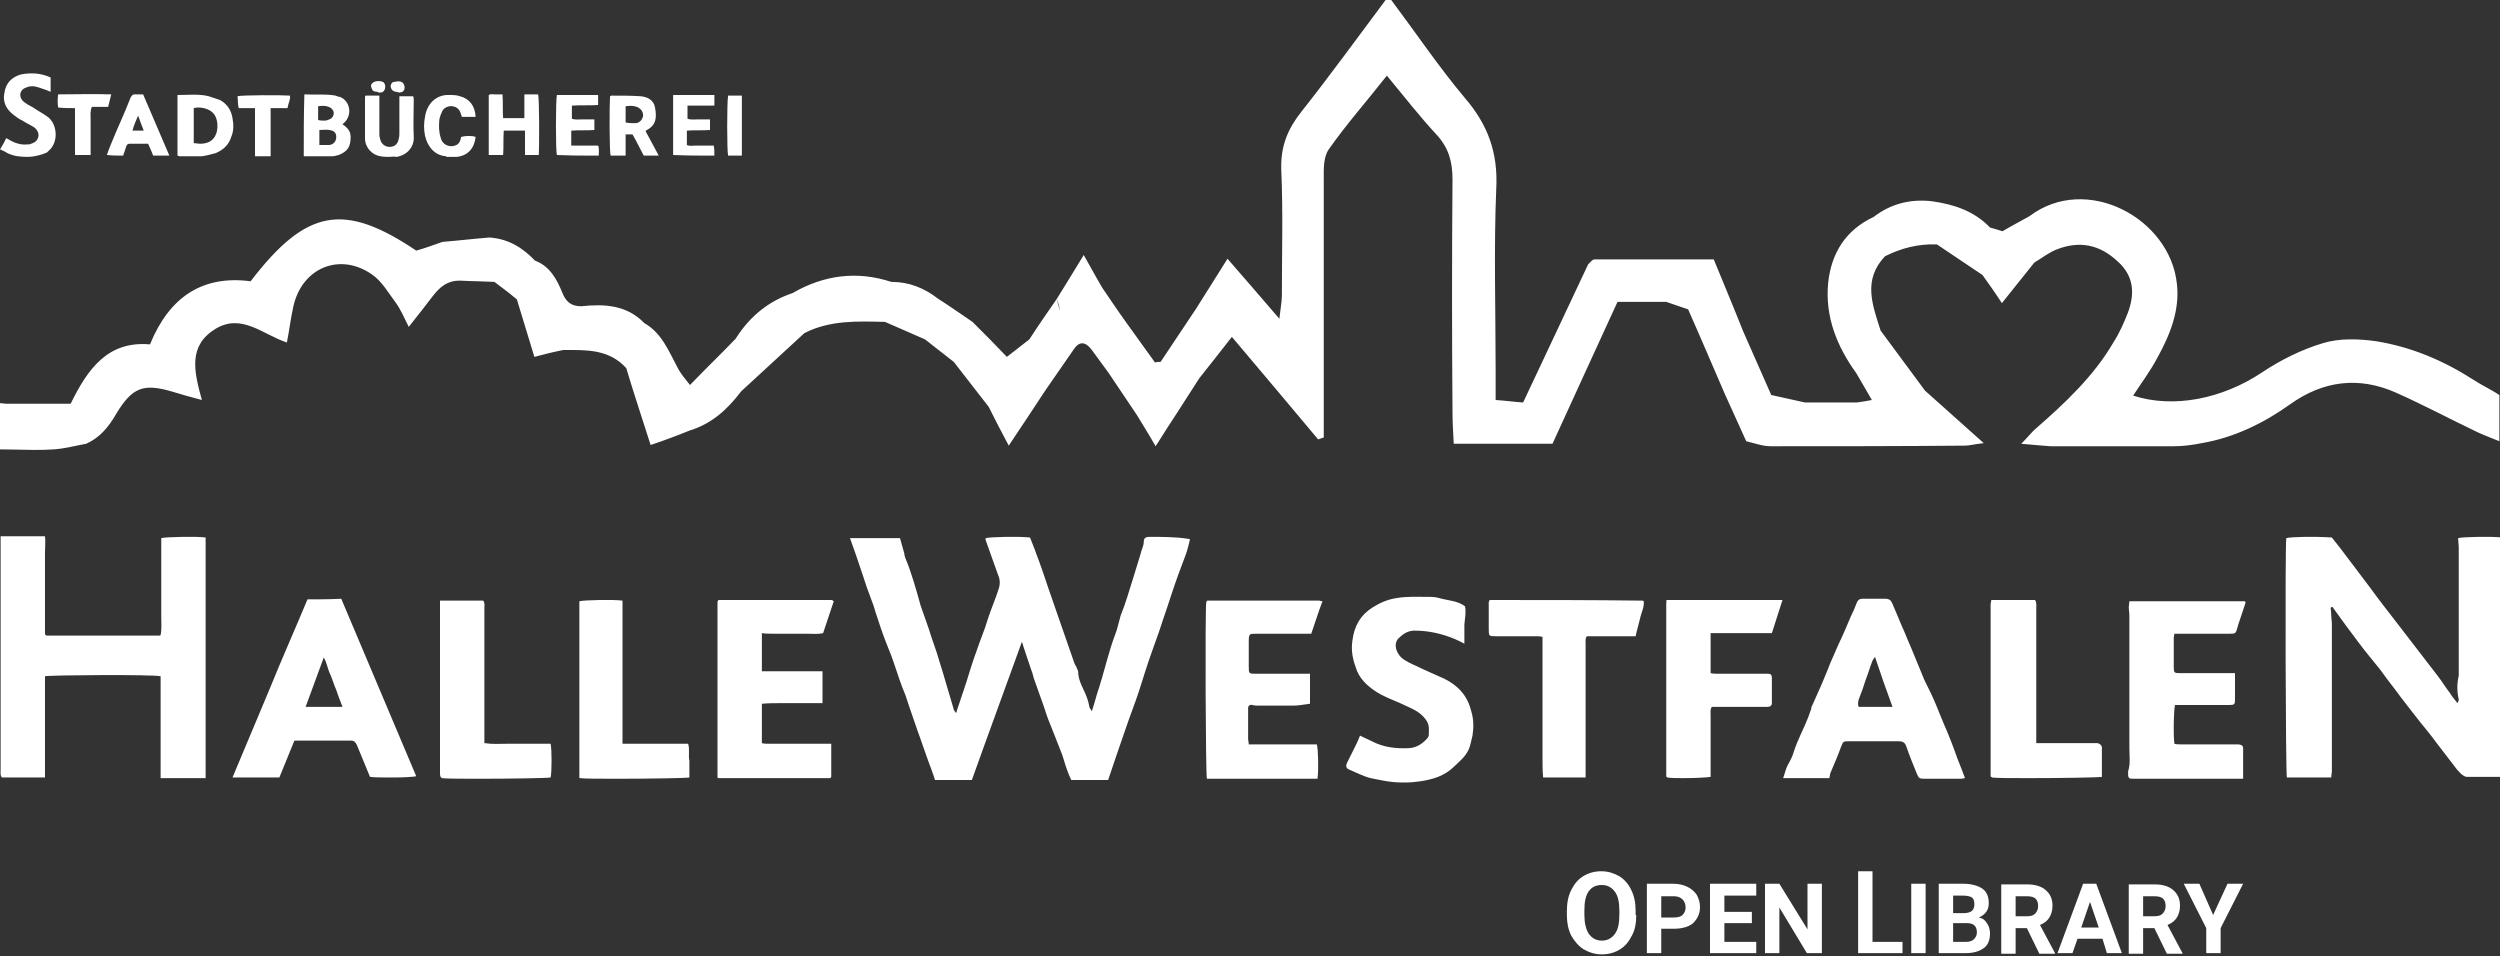 <?xml version="1.0" encoding="UTF-8"?>
<svg width="400px" height="153px" viewBox="0 0 400 153" xmlns="http://www.w3.org/2000/svg" xmlns:xlink="http://www.w3.org/1999/xlink" version="1.1">
 <rect x="0" y="0" width="400" height="153" fill="#333333" stroke="none"/>
 <!-- Generated by Pixelmator Pro 2.1.2 -->
 <path id="Pfad" d="M225 125.2 C224.2 125.2 223.499 125.2 222.699 125.1 221.599 125 220.401 124.701 219.301 124.501 218.101 124.201 217.001 123.6 215.801 123.1 215.401 122.9 215.3 122.6 215.5 122.1 215.9 121.3 216.299 120.5 216.699 119.7 216.999 119.1 217.3 118.5 217.6 117.7 218.2 118 218.9 118.3 219.5 118.6 221.4 119.6 223.4 119.8 225.5 119.7 226.7 119.6 227.6 119 228.4 118.1 228.5 117.9 228.6 117.8 228.6 117.7 228.6 116.8 228.8 116 228.1 115.1 227.3 114 226.2 113.501 225.1 113.001 223.7 112.301 222.2 111.8 220.9 111.1 219.3 110.2 217.8 109 217.1 107.3 216.5 105.7 216.1 104.199 216.4 102.399 216.7 100.099 217.7 98.4 219.6 97.2 220.7 96.5 222 95.9 223.4 95.7 225.1 95.4 226.7 95.501 228.4 95.501 229 95.501 229.701 95.5 230.301 95.7 231.701 96.1 233.2 96.101 234.4 97.001 234.6 97.901 234.401 98.899 234.301 99.899 L234.301 103.001 C233.801 102.701 233.3 102.5 232.9 102.3 230.8 101.4 228.601 100.899 226.301 100.899 225.201 100.899 224.399 101.5 223.699 102.2 222.999 103 223.299 104.3 224.199 105.2 224.899 105.8 225.799 106.2 226.699 106.6 228.099 107.3 229.6 107.9 231.1 108.6 233.3 109.7 234.8 111.3 235.4 113.8 235.8 115.1 235.8 116.4 235.6 117.7 235.4 118.4 235.3 119.199 235 119.899 234.4 121.199 233.4 121.9 232.5 122.8 231 124.2 229.201 124.701 227.301 125.001 226.501 125.101 225.7 125.2 225 125.2 Z M149.6 124.8 C149.3 123.8 148.9 122.8 148.5 121.7 147.9 120.1 147.401 118.499 146.801 116.899 146.201 115.099 145.5 113.2 144.9 111.3 L144.301 109.8 C143.701 108.2 143.2 106.499 142.6 104.899 142 103.399 141.4 101.899 140.9 100.399 140.6 99.599 140.4 98.801 140.1 98.001 140 97.701 139.901 97.301 139.801 97.001 139.401 96.001 139.099 95.001 138.699 94.001 138.399 93.201 138.2 92.4 137.9 91.6 137.3 89.8 136.7 88 136 86.1 L144 86.1 C144.2 86.9 144.499 87.8 144.699 88.6 144.699 88.9 144.8 89.099 144.9 89.399 145.9 91.799 146.601 94.399 147.301 96.899 147.701 98.099 148.2 99.4 148.6 100.6 149.1 102.3 149.801 104 150.301 105.8 151.101 108.3 151.8 110.901 152.6 113.501 152.6 113.701 152.8 113.8 153 114.1 153.1 113.8 153.099 113.599 153.199 113.399 153.699 111.999 154.1 110.6 154.6 109.2 155.1 107.6 155.599 105.9 156.199 104.3 156.499 103.4 156.8 102.6 157.1 101.8 157.5 100.8 157.8 99.899 158.1 98.899 158.6 97.399 159.199 96.001 159.699 94.501 159.999 93.701 160.099 92.901 159.699 92.001 158.999 90.101 158.399 88.299 157.699 86.399 L157.699 86.1 C158.499 85.9 163.001 85.801 164.801 86.001 165.101 86.801 165.501 87.7 165.801 88.6 166.501 90.4 167.099 92.201 167.699 94.001 168.299 95.701 168.9 97.5 169.5 99.2 170.3 101.5 171.1 103.8 171.9 106.1 172 106.4 172.201 106.599 172.301 106.899 172.301 107.099 172.5 107.199 172.5 107.399 172.5 108.999 173.4 110.2 173.9 111.6 174.1 112.1 174.201 112.6 174.301 113.1 174.301 113.3 174.499 113.4 174.699 113.8 174.999 112.8 175.3 111.9 175.5 111.1 176.1 109.3 176.6 107.5 177.1 105.7 177.5 104.3 177.9 102.9 178.4 101.6 178.8 100.6 179.001 99.501 179.301 98.501 179.701 97.501 180.1 96.399 180.4 95.399 181.1 93.199 181.8 90.9 182.5 88.6 182.6 88 183 87.4 183 86.7 183 86.1 183.3 85.899 183.9 85.899 186 85.899 188.1 85.9 190 86.2 190.1 86.2 190.2 86.2 190.4 86.3 190.2 87.1 189.999 88 189.699 88.8 189.299 89.9 188.9 90.901 188.5 92.001 188.1 93.101 187.701 94.301 187.301 95.501 186.701 97.401 186 99.3 185.4 101.2 185.1 102.1 184.7 103.101 184.4 104.001 183.6 106.201 182.899 108.5 182.199 110.7 181.499 112.8 180.7 114.799 180 116.899 179.1 119.499 178.201 122.1 177.301 124.8 L171.4 124.8 C171.3 124.5 171.1 124.199 171 123.899 170.6 122.899 170.3 121.899 170 120.899 169.8 120.299 169.501 119.7 169.301 119.1 168.901 118 168.4 116.9 168 115.8 167.6 114.9 167.3 113.901 167 113.001 166.5 111.501 165.9 110.001 165.4 108.501 165.3 108.001 165.1 107.399 164.9 106.899 164.5 105.699 164.099 104.5 163.699 103.3 163.699 103.1 163.6 103 163.5 102.7 160.8 110.2 158.1 117.5 155.5 124.8 L149.6 124.8 Z M76.9 124.6 C74 124.6 71.499 124.601 70.699 124.501 70.699 124.401 70.6 124.399 70.6 124.399 70.5 124.399 70.5 124.3 70.5 124.3 70.4 124.1 70.4 123.9 70.4 123.7 L70.4 96.1 77.301 96.1 C77.601 96.4 77.5 96.9 77.5 97.3 L77.5 117.6 77.5 118.899 C78.8 119.099 79.9 119.001 81.1 119.001 L84.5 119.001 C84.5 119.001 86.8 119.001 88.1 119.001 88.3 119.901 88.3 123.499 88.1 124.399 87.6 124.499 81.7 124.6 76.9 124.6 Z M99 124.6 C96.1 124.6 93.501 124.601 92.801 124.501 92.701 124.501 92.699 124.399 92.699 124.399 L92.699 124.3 92.699 96.6 92.699 96.2 C93.399 96 98.2 95.9 99.6 96.1 L99.6 99.3 99.6 102.6 C99.6 102.6 99.6 104.7 99.6 105.8 L99.6 109.1 C99.6 109.1 99.6 111.2 99.6 112.3 L99.6 115.6 C99.6 115.6 99.6 117.801 99.6 119.001 L110.1 119.001 C110.4 119.901 110.101 120.8 110.301 121.7 L110.301 124.399 C109.801 124.499 103.9 124.6 99 124.6 Z M193.1 124.6 C192.9 123.7 192.8 98 193 96.3 L193.1 96.2 C193.1 96.1 193.199 96.1 193.199 96.1 L211.1 96.1 C211.2 96.1 211.3 96.2 211.6 96.2 210.9 98 210.401 99.699 209.801 101.399 L208.801 101.399 201.4 101.399 200.9 101.399 C199.9 101.399 199.801 101.4 199.801 102.7 L199.801 102.899 199.801 106.6 C199.801 107.8 199.8 107.8 201 107.8 L208.5 107.8 209.6 107.8 209.6 112.6 C208.7 112.7 207.8 112.899 207 112.899 L201.4 112.899 C201.1 112.899 200.7 112.9 200.4 112.8 200 112.7 199.699 112.9 199.699 113.3 L199.699 113.8 199.699 118.3 C199.699 118.5 199.801 118.7 199.801 119.1 L210.699 119.1 C210.899 119.9 211.001 123 210.801 124.6 209.701 124.6 208.6 124.6 207.5 124.6 205.6 124.6 203.8 124.6 201.9 124.6 L193.1 124.6 Z M307.9 124.6 C307.1 124.6 306.999 124.5 306.699 123.8 306.099 122.3 305.5 120.899 305 119.399 304.8 118.799 304.401 118.6 303.801 118.6 L295.699 118.6 C294.899 118.6 294.9 118.699 294.6 119.399 294.1 120.799 293.5 122.2 292.9 123.6 292.8 123.8 292.799 124.101 292.699 124.501 L285.301 124.501 C285.601 123.701 285.7 123 286.1 122.3 286.5 121.6 286.8 121 287 120.3 287.6 118.4 288.601 116.6 289.301 114.8 289.501 114.3 289.601 113.899 289.801 113.399 289.801 113.299 289.8 113.101 289.9 113.001 290.4 111.801 291 110.599 291.5 109.399 291.9 108.399 292.401 107.3 292.801 106.2 293.301 105.1 293.699 104.101 294.199 103.001 294.899 101.601 295.5 100.1 296.1 98.7 296.5 97.9 296.8 97.199 297.1 96.399 297.3 95.999 297.5 95.8 298 95.8 L301.699 95.8 C302.199 95.8 302.499 95.999 302.699 96.399 302.999 97.099 303.3 97.801 303.6 98.501 304.1 99.801 304.699 101 305.199 102.3 305.399 102.8 305.601 103.2 305.801 103.7 306.501 105.4 307.2 107.1 307.9 108.8 308.6 110.2 309.3 111.6 309.9 113.1 310.3 114 310.6 114.9 311 115.8 311.8 117.6 312.499 119.399 313.199 121.399 313.599 122.399 314 123.401 314.4 124.501 314.2 124.501 314.001 124.6 313.801 124.6 L307.9 124.6 Z M341.199 124.6 C340.699 124.6 340.5 124.499 340.5 123.899 L340.5 123.399 C340.9 122.199 340.699 120.9 340.699 119.7 L340.699 98.501 C340.699 98.001 340.6 97.6 340.6 97.2 340.6 96.9 340.699 96.5 340.699 96.2 L359.199 96.2 C359.199 96.3 359.301 96.399 359.301 96.399 358.901 97.599 358.5 98.801 358.1 100.001 358.1 100.101 358 100.299 358 100.399 357.7 101.399 357.7 101.399 356.6 101.399 L349 101.399 347.9 101.399 C347.9 101.599 347.801 101.8 347.801 102.2 L347.801 106.8 C347.801 107.6 347.899 107.7 348.699 107.7 L356.301 107.7 357.6 107.7 357.6 109.001 357.6 111.899 C357.6 112.699 357.499 112.8 356.699 112.8 L349.1 112.8 348 112.8 C347.8 113.7 347.7 117.301 347.9 119.001 348.2 119.101 348.6 119.1 349 119.1 L357.6 119.1 358.199 119.1 C358.699 119.2 358.9 119.3 358.9 119.8 L358.9 124.6 357.801 124.6 341.699 124.6 341.199 124.6 Z M25.699 124.501 L25.699 120.399 C25.699 118.999 25.699 116.3 25.699 116.3 L25.699 112.2 25.699 108.2 C24.599 107.9 8.099 108 7.199 108.2 L7.199 124.399 0.301 124.399 C0.001 123.999 0.1 123.6 0.1 123.2 L0.1 106.899 0.1 86.899 0.1 85.8 7.199 85.8 C7.299 86.6 7.199 87.499 7.199 88.399 7.199 89.299 7.199 90.101 7.199 91.001 7.199 91.901 7.199 92.8 7.199 93.7 L7.199 96.3 7.199 99.001 C7.199 99.001 7.199 100.701 7.199 101.501 7.399 101.601 7.4 101.7 7.4 101.7 L7.5 101.7 8.1 101.7 25.4 101.7 C25.5 101.7 25.599 101.7 25.699 101.6 25.899 100.7 25.801 99.6 25.801 98.6 L25.801 95.501 25.801 92.3 25.801 89.2 25.801 86.1 C26.401 85.9 31.7 85.801 32.9 86.001 L32.9 124.501 25.699 124.501 Z M115 124.501 C114.9 124.501 114.901 124.499 114.801 124.399 L114.801 96.2 C114.901 96.2 114.9 96.1 114.9 96.1 114.9 96 115 96.001 115 96.001 L115.699 96.001 133.1 96.001 C133.2 96.001 133.2 96.1 133.4 96.2 132.8 97.9 132.299 99.6 131.699 101.3 130.799 101.5 129.999 101.399 129.199 101.399 L126.6 101.399 124.1 101.399 C123.3 101.399 122.4 101.4 121.9 101.3 L121.9 107.399 125.1 107.399 C125.1 107.399 127.3 107.399 128.4 107.399 L131.6 107.399 131.6 112.501 128.4 112.501 125.1 112.501 C124.1 112.501 123 112.5 121.9 112.6 L121.9 118.899 C122.2 118.999 122.6 119.001 123 119.001 L131.699 119.001 133 119.001 133 121.8 133 124.3 C133 124.4 132.9 124.399 132.9 124.399 132.9 124.499 132.801 124.501 132.801 124.501 L131.801 124.501 115.074 124.501 C115.074 124.501 115.05 124.501 115 124.501 Z M269.4 124.501 C268.3 124.501 267.401 124.499 266.801 124.399 266.701 124.399 266.699 124.3 266.699 124.3 266.599 124.3 266.6 124.2 266.6 124.2 L266.6 123.7 266.6 96.399 C266.6 96.299 266.7 96.201 266.6 96.001 L285.199 96.001 C284.599 97.801 284.1 99.5 283.5 101.3 L273.699 101.3 273.699 107.7 C274.099 107.8 274.501 107.8 274.801 107.8 L282.199 107.8 282.9 107.8 C283.3 107.8 283.5 107.999 283.5 108.399 L283.5 112.501 C283.5 112.901 283.201 113.1 282.801 113.1 L282.1 113.1 274.9 113.1 273.9 113.1 C273.6 113.5 273.699 113.9 273.699 114.3 L273.699 123.2 273.699 124.3 C273.099 124.4 271.2 124.501 269.4 124.501 Z M324.801 124.501 C321.901 124.501 319.399 124.499 318.699 124.399 318.699 124.299 318.6 124.3 318.6 124.3 318.5 124.3 318.5 124.2 318.5 124.2 L318.5 96.6 C318.5 96.5 318.6 96.301 318.6 96.001 L325.6 96.001 C325.9 96.401 325.801 96.9 325.801 97.3 L325.801 117.6 325.801 118.899 327 118.899 334.9 118.899 335.6 118.899 C336 118.999 336.201 119.201 336.301 119.501 L336.301 124.3 C335.701 124.4 329.701 124.501 324.801 124.501 Z M37.199 124.399 C39.199 119.599 41.199 114.9 43.199 110.1 45.099 105.4 47.199 100.699 49.199 95.899 50.899 95.899 52.6 95.9 54.6 95.8 58.6 105.3 62.6 114.7 66.6 124.2 66.2 124.3 64.6 124.399 63 124.399 61.4 124.399 59.799 124.4 59.199 124.3 58.499 122.6 57.8 120.9 57.1 119.2 56.9 118.8 56.699 118.501 56.199 118.501 L47.1 118.501 C46.3 120.501 45.499 122.399 44.699 124.399 L37.199 124.399 Z M246.9 124.399 C246.8 123.299 246.801 122.3 246.801 121.2 L246.801 118.001 C246.801 116.901 246.801 114.8 246.801 114.8 L246.801 111.6 C246.801 110.5 246.801 108.399 246.801 108.399 L246.801 105.2 246.801 101.899 C246.401 101.799 246.101 101.8 245.801 101.8 L239.4 101.8 C238.2 101.8 238.199 101.8 238.199 100.6 L238.199 96.3 C238.299 96.2 238.301 96.1 238.301 96.1 238.301 96 238.4 96.001 238.4 96.001 L238.801 96.001 C246.701 96.001 254.699 96 262.699 96.1 262.799 96.1 262.9 96.1 263 96.2 263.1 97.2 262.6 98.001 262.4 99.001 262.2 99.901 261.899 100.8 261.699 101.8 L253.9 101.8 C253.6 102.2 253.699 102.601 253.699 103.001 L253.699 123.1 253.699 124.399 246.9 124.399 Z M365.9 124.399 C365.7 123.599 365.601 87.9 365.801 86.1 366.501 85.9 370.2 85.801 373.1 86.001 374 87.101 374.901 88.301 375.801 89.501 376.901 91.001 378.099 92.501 379.199 94.001 380.499 95.801 381.901 97.599 383.301 99.399 385.501 102.299 387.8 105.2 390 108.1 390.7 109 391.3 109.999 392 110.899 392.3 111.399 392.699 111.901 393.199 112.501 393.299 112.301 393.4 112.099 393.4 111.899 393.1 110.599 393.1 109.4 393.4 108.1 L393.4 107.6 393.4 87.7 C393.4 87.1 393.301 86.6 393.301 86.1 394.001 85.9 398.6 85.801 400.4 86.001 400.4 86.301 400.5 86.5 400.5 86.8 400.5 99 400.5 111.2 400.9 123.3 L400.9 123.7 C400.9 124.1 400.599 124.3 400.199 124.3 L394.699 124.3 C394.399 124.3 394.2 124.101 394 124.001 393.7 123.801 393.4 123.4 393.1 123.1 392 121.7 390.901 120.2 389.801 118.8 389.001 117.7 388.099 116.601 387.199 115.501 385.899 113.801 384.499 112.1 383.199 110.3 382.399 109.3 381.601 108.2 380.801 107.1 379.601 105.6 378.401 104.2 377.301 102.7 376.001 101 374.7 99.199 373.4 97.399 373.3 97.299 373.299 97.2 373.199 97.1 373.099 97.1 373 97.2 372.9 97.2 373 98 373 98.9 373.1 99.7 L373.1 100.6 373.1 123.399 C373.1 123.699 373 123.999 373 124.399 L365.9 124.399 Z M48.9 113.1 L54.801 113.1 C54.401 112.1 54.101 111.299 53.801 110.399 53.401 109.499 53.201 108.7 52.801 107.8 52.401 107 52.301 106 51.801 105.2 50.801 107.9 49.9 110.4 48.9 113.1 Z M297.4 113.1 L302.801 113.1 C301.801 110.4 300.9 107.8 300 105.1 299.8 105.4 299.7 105.5 299.6 105.7 299.2 106.7 298.9 107.8 298.5 108.8 298.2 109.8 297.8 110.899 297.4 111.899 297.3 112.299 297.2 112.7 297.4 113.1 Z M5.414 71.987 C3.626 71.977 1.812 71.899 -0 71.899 L-0 64.501 C0.3 64.501 0.7 64.6 1 64.6 4.4 64.6 7.701 64.6 11.301 64.6 14.001 59.1 17.2 54.5 24 55.1 27.1 47.5 32.4 44.001 40.1 45.001 49 33.401 55 32.3 66.6 40.1 68 39.7 69.401 39.2 70.801 38.7 73.301 38.5 75.801 38.201 78.301 38.001 81.301 38.201 83.6 39.6 85.6 41.7 88 42.6 89.1 44.699 90 46.899 90.6 48.399 91.5 49.001 93 49.001 96.7 48.601 100.3 48.8 103.1 51.7 105.9 53.3 107 56.2 108.4 58.8 108.9 59.8 109.7 60.7 110.4 61.6 112.8 59.1 115.299 56.7 117.699 54.2 119.899 50.7 122.901 48.199 126.801 46.899 131.801 43.999 137.1 43.3 142.6 45.1 145.5 45.1 147.9 46.1 150.1 47.8 152 49 153.8 50.301 155.6 51.501 157.5 53.401 159.3 55.2 161.1 57.1 162.3 56.2 163.499 55.2 164.699 54.3 166.099 52.1 167.6 50 169.1 47.8 169.2 48.4 169.4 49.1 169.6 49.7 169.5 49 169.3 48.4 169.1 47.8 170.4 45.7 171.7 43.6 173.4 40.8 174.7 43.1 175.5 44.6 176.4 46.1 177.7 48 178.899 49.8 180.199 51.6 181.699 53.7 183.301 55.901 184.801 58.001 185.101 57.901 185.399 57.899 185.699 57.899 187.599 55.099 189.401 52.301 191.301 49.501 192.901 47.001 194.5 44.399 196.4 41.399 199.2 44.599 201.599 47.401 204.699 51.001 204.899 49.201 205.1 48.2 205.1 47.3 205.1 40.6 205.3 33.8 205 27.1 204.9 23.4 205.999 20.699 208.199 17.899 212.799 12.099 217.199 6.001 221.699 0.001 221.999 0.001 222.3 0.001 222.6 0.001 226.5 5.201 230.2 10.7 234.4 15.7 238.1 20 239.7 24.5 239.4 30.2 239 39.8 239.301 49.5 239.301 59.1 239.301 60.7 239.301 62.201 239.301 64.001 240.901 64.101 242.199 64.299 243.699 64.399 247.199 56.899 250.7 49.6 254.1 42.3 254.4 42 254.8 41.501 255.1 41.501 261.3 41.501 267.599 41.501 274.199 41.501 275.799 45.401 277.4 49.201 278.9 53.001 280.4 56.401 281.9 59.8 283.4 63.2 285.2 63.6 287.001 63.999 288.801 64.399 291.601 64.399 294.3 64.399 297.1 64.399 297.8 64.299 298.5 64.201 299.5 64.001 298.6 62.401 297.8 61.1 297 59.7 293.9 55.4 292 50.7 292.5 45.3 293 40.5 295.301 36.8 299.801 34.7 302.501 32.6 305.7 31.8 309.1 32.2 312.7 32.7 315.9 33.799 318.4 36.399 319.1 36.599 319.8 36.801 320.4 37.001 321.9 36.101 323.299 35.4 324.699 34.6 333.799 27.7 347.201 34.899 348.301 45.399 348.801 49.599 347.199 53.6 345.199 57.2 344.099 59.3 342.601 61.3 341.301 63.3 347.801 65.4 355.6 63.8 361.9 59.6 364.9 57.6 368.299 55.899 371.699 54.899 374.299 54.099 377.399 54.2 380.199 54.6 385.799 55.5 391.001 57.7 395.801 60.8 397.201 61.7 398.7 62.4 399.9 63.2 399.9 65.7 399.9 68.1 399.9 70.6 398.7 70.1 397.6 69.7 396.5 69.2 392.1 67.1 387.801 64.8 383.301 62.8 377.401 60.2 371.7 60.9 366.4 64.7 362.2 67.7 357.501 69.999 352.301 70.899 350.801 71.199 349.301 71.399 347.801 71.399 L328.1 71.399 C326.8 71.299 325.5 71.201 323.4 71.001 324.6 69.801 325.099 69.1 325.699 68.6 330.399 64.5 334.999 60.2 338.199 54.7 339.099 53.3 339.8 51.7 340.4 50.2 341.6 47.1 341.501 44.2 338.801 41.8 335.901 39.1 332.7 38.499 329.1 39.899 327.8 40.399 326.7 41.301 325.5 42.001 323.9 44.001 322.301 46.001 320.301 48.501 319.201 46.801 318.199 45.401 317.199 44.001 314.799 42.401 312.3 40.7 309.9 39.1 306.9 39 304.2 39.701 301.6 41.001 298 44.801 299.6 48.799 300.9 52.899 303.3 56.099 305.6 59.301 308 62.501 310.9 65.101 313.8 67.699 317.4 70.899 315.7 71.099 315.1 71.3 314.4 71.3 304.1 71.4 293.701 71.399 283.301 71.399 282.001 71.399 280.7 70.9 279.4 70.6 278.3 68.1 277.1 65.6 276 63.1 274 58.5 272.1 54.001 270.1 49.501 268.9 49.101 267.8 48.7 266.6 48.3 L258.801 48.3 C255.201 56.1 251.8 63.601 248.4 71.001 L232.6 71.001 C232.5 69.201 232.4 67.499 232.4 65.899 232.3 53.499 232.3 41.1 232.4 28.7 232.4 25.9 231.8 23.7 229.9 21.6 227.2 18.7 224.8 15.6 221.9 12.1 218.6 16.3 215.4 19.899 212.6 23.899 211.7 25.199 211.801 27.2 211.801 28.8 211.801 41.1 211.801 53.3 211.801 65.6 211.801 67 211.801 68.501 211.801 70.001 211.501 70.101 211.2 70.2 210.9 70.3 206.4 64.9 201.9 59.599 197.1 53.899 195.2 56.299 193.6 58.401 191.9 60.501 190.7 62.401 189.501 64.2 188.301 66.1 187.301 67.6 186.3 69.199 184.9 71.399 183.7 69.299 182.8 67.899 181.9 66.399 180.4 64.199 178.9 61.9 177.4 59.7 176.5 58.5 175.599 57.201 174.699 56.001 173.799 54.801 172.801 54.399 171.801 55.899 170.301 58.099 168.801 60.199 167.301 62.399 165.501 65.099 163.7 67.9 161.4 71.3 160 68.7 159.099 66.9 158.199 65.1 156.299 62.7 154.5 60.299 152.6 57.899 151.1 56.699 149.5 55.5 148 54.3 145.9 53.4 143.7 52.401 141.6 51.501 137.2 51.401 132.799 51.2 128.699 53.3 125.299 56.4 122 59.5 118.6 62.6 116.4 65.5 113.901 67.799 110.301 68.899 108.101 69.799 105.9 70.6 104.1 71.2 102.7 66.8 101.399 62.899 100.199 58.899 97.399 55.799 93.7 56.001 90.1 56.001 88.6 56.301 87 56.7 85.5 57.1 84.5 53.8 83.599 50.899 82.699 47.899 81.499 46.899 80.3 46 79.1 45.1 77.2 45 75.4 44.999 73.5 44.899 71.6 44.899 70.401 45.9 69.301 47.3 68.101 48.9 66.9 50.4 65.4 52.3 64.6 50.7 64.101 49.499 63.301 48.399 62.101 46.799 61.1 44.999 59.5 43.899 54.3 40.299 48.2 42.9 46.9 49.2 46.5 51 46.3 52.8 45.9 54.8 42 53.5 38.7 50.1 34.5 52.6 30.1 55.3 31.001 59.301 32.301 64.001 30.401 63.501 28.999 63.1 27.699 62.7 22.999 61.3 21.2 61.9 18.6 66.2 17.4 68.3 16.001 70.001 13.801 71.001 12.101 71.301 10.3 71.799 8.6 71.899 7.55 71.974 6.487 71.993 5.414 71.987 Z M133.199 52.899 C133.11 52.899 133.023 52.821 133.004 52.733 133.024 52.802 133.112 52.812 133.199 52.899 Z M4.4 25.1 C3.3 25.1 2.199 25.001 1.199 24.501 0.899 24.301 0.5 24.099 -0 23.899 0.4 23.299 0.7 22.7 1 22.1 1.3 22.3 1.6 22.4 1.9 22.6 2.7 23 3.5 23.2 4.4 23.1 L4.699 23.1 C5.299 22.9 5.9 22.701 6.1 22.001 6.3 21.401 6 20.799 5.5 20.399 4.9 19.999 4.2 19.7 3.6 19.3 3.1 19.1 2.599 18.699 2.199 18.399 0.999 17.499 0.399 16.299 0.699 14.899 0.899 13.299 1.9 12.299 3.4 11.899 5 11.599 6.6 11.699 8.1 12.399 L8.1 14.7 C7.7 14.5 7.4 14.4 7.1 14.3 6.5 14.1 6 13.9 5.4 13.8 5 13.8 4.599 13.801 4.199 14.001 3.199 14.301 2.899 15.4 3.699 16.2 4.199 16.6 4.701 16.9 5.301 17.2 6.001 17.7 6.8 18.1 7.5 18.6 9 19.6 9.3 21.999 8.4 23.399 8.2 23.799 7.8 24.099 7.5 24.399 6.6 24.799 5.5 25.1 4.4 25.1 Z M62.301 25.1 C61.801 25.1 61.3 25.101 60.9 25.001 59.5 24.801 58.4 23.6 58.4 22.1 L58.4 15.501 C58.4 15.501 58.4 15.4 58.5 15.3 L60.699 15.3 60.699 16.2 60.699 21.501 C60.699 21.901 60.8 22.201 60.9 22.501 61.1 23.101 61.701 23.501 62.301 23.501 62.901 23.501 63.399 23.3 63.699 22.6 63.799 22.2 63.9 21.901 63.9 21.501 L63.9 16.3 63.9 15.399 66.1 15.399 C66.2 15.599 66.199 15.801 66.199 16.001 66.199 18.001 66.099 19.899 66.199 21.899 66.299 23.599 65 24.9 63.4 25.1 62.9 25 62.601 25.1 62.301 25.1 Z M71.4 25.1 L71.4 25.001 C69.6 24.901 68.4 23.5 68 21.7 67.8 20.7 67.8 19.7 68 18.7 68.3 16.6 69.8 15.1 71.9 15.2 72.5 15.2 73 15.199 73.6 15.399 75.1 15.799 76 16.9 76.1 18.7 L73.9 18.7 C73.8 18.5 73.799 18.3 73.699 18.1 73.499 17.5 73.1 17.101 72.4 17.001 71.8 16.901 71.101 17.2 70.801 17.7 70.601 18.1 70.401 18.6 70.301 19.1 70.201 20.1 70.2 21.001 70.5 22.001 70.7 22.901 71.401 23.399 72.301 23.399 73.101 23.299 73.499 23 73.699 22.3 73.699 22.1 73.801 21.999 73.801 21.899 74.601 21.699 75.5 21.699 76.1 21.899 75.9 23.699 74.9 24.9 73.1 25.1 L71.4 25.1 Z M28.699 25.001 C28.599 25.001 28.5 24.899 28.4 24.899 L28.4 15.2 C30.2 15.2 31.8 14.999 33.4 15.399 34 15.599 34.599 15.801 35.199 16.001 36.299 16.601 36.999 17.599 37.199 18.899 37.399 19.899 37.4 20.999 37 21.899 36.6 23.199 35.7 24.001 34.5 24.501 33.8 24.701 33.001 24.901 32.301 25.001 31.801 25.001 31.4 25.001 30.9 25.001 30.2 25.001 29.399 25.001 28.699 25.001 Z M40.801 25.001 L40.801 17.3 38.199 17.3 C37.999 16.6 38.1 15.899 38 15.399 38.6 15.199 45.3 15.2 46.4 15.3 46.5 15.9 46.1 16.6 46 17.3 L43.301 17.3 43.301 25.001 C43.001 25.001 42.7 25.001 42.4 25.001 41.9 25.001 41.401 25.001 40.801 25.001 Z M48.6 25.001 L48.6 24.899 C48.6 21.599 48.599 18.4 48.699 15.1 50.499 15.2 52.099 15 53.699 15.3 53.899 15.4 54.2 15.501 54.4 15.501 56.1 16.201 56.4 18.5 55 19.7 54.9 19.8 54.801 19.899 54.801 19.899 55.601 20.399 56.1 20.999 56.1 21.899 56.1 23.399 55.699 24.2 54.199 24.8 53.799 24.9 53.5 25.001 53.1 25.001 L48.6 25.001 Z M19.041 24.899 C18.394 24.895 17.775 24.875 17.1 24.8 17.3 24.2 17.499 23.7 17.699 23.2 18.699 20.7 19.9 18.2 20.9 15.6 21.1 15.3 21.2 15.1 21.5 15.1 L22.9 15.1 C24.3 18.4 25.7 21.599 27.1 24.899 L24.5 24.899 C24.3 24.299 23.999 23.701 23.699 23.001 L20.699 23.001 C20.399 23.001 20.299 23.199 20.199 23.399 20.099 23.799 19.899 24.299 19.699 24.899 19.474 24.899 19.257 24.901 19.041 24.899 Z M94.135 24.899 C92.457 24.895 90.75 24.875 89.1 24.8 88.9 24.2 88.9 16.1 89.1 15.2 L95.699 15.2 95.699 16.8 C94.299 16.9 92.9 16.799 91.5 16.899 L91.5 19.001 C92.1 19.201 92.701 19.1 93.301 19.1 L95.1 19.1 95.1 20.8 C93.9 20.9 92.7 20.799 91.4 20.899 L91.4 23.3 95.699 23.3 C95.899 23.7 95.801 24.299 95.801 24.899 95.251 24.899 94.694 24.901 94.135 24.899 Z M97.699 24.899 C97.499 24.299 97.5 17.099 97.6 15.399 97.7 15.399 97.801 15.3 97.801 15.3 99.401 15.3 101 15.299 102.5 15.399 103.6 15.499 104.601 16 104.801 17.2 105.101 18.8 105 20 103.5 20.8 103.4 20.8 103.401 20.901 103.301 21.001 104.001 22.301 104.7 23.599 105.4 24.899 L103 24.899 C102.4 23.799 101.899 22.701 101.199 21.501 L100.1 21.501 100.1 24.899 97.699 24.899 Z M112.65 24.899 C111 24.895 109.349 24.875 107.699 24.8 L107.699 15.2 114.301 15.2 114.301 16.899 110 16.899 110 19.001 C110.6 19.201 111.201 19.1 111.801 19.1 L113.6 19.1 113.6 20.8 C112.4 20.9 111.2 20.799 109.9 20.899 L109.9 23.2 C110.3 23.4 110.801 23.3 111.301 23.3 L112.699 23.3 C112.699 23.3 113.699 23.3 114.199 23.3 114.299 23.7 114.301 24.299 114.301 24.899 113.751 24.899 113.2 24.901 112.65 24.899 Z M116.5 24.899 C116.3 24.299 116.3 16.2 116.5 15.3 L118.699 15.3 118.699 24.899 116.5 24.899 Z M12 24.8 L12 17.3 C11 17.3 10.201 17.3 9.301 17.2 9.201 16.5 9.201 15.8 9.301 15.1 12.201 15.1 14.901 15 17.801 15.1 17.601 15.8 17.501 16.4 17.301 17.1 L14.699 17.1 C14.399 17.8 14.5 18.401 14.5 19.001 L14.5 21.001 14.5 22.899 C14.5 22.899 14.5 24.2 14.5 24.8 L12 24.8 Z M78.199 24.8 L78.199 15.2 C78.499 15 78.799 15.1 79.199 15.1 L80.4 15.1 C80.5 16.4 80.4 17.699 80.5 18.899 L83.9 18.899 83.9 15.1 86.1 15.1 C86.3 15.8 86.299 23.5 86.199 24.8 L84 24.8 84 20.899 80.6 20.899 C80.5 22.299 80.6 23.5 80.5 24.8 L78.199 24.8 Z M51.1 23.2 L52.1 23.2 52.699 23.2 C53.399 23.1 53.801 22.599 53.801 21.899 53.801 21.199 53.399 20.9 52.699 20.8 52.199 20.7 51.7 20.8 51.1 20.8 L51.1 23.2 Z M32 23.001 C33.3 23.001 34 22.5 34.4 21.8 35 20.8 34.899 19 34.199 18.2 33.599 17.4 32 17 31 17.3 L31 22.899 C31.3 22.899 31.7 23.001 32 23.001 Z M21.199 20.899 L23 20.899 C22.7 20.099 22.4 19.401 22.1 18.501 21.7 19.401 21.399 20.099 21.199 20.899 Z M101.199 19.7 L101.801 19.7 C102.401 19.6 102.8 19.101 102.9 18.501 102.9 17.901 102.6 17.4 101.9 17.1 101.3 16.9 100.8 16.901 100.1 17.001 L100.1 19.6 C100.6 19.7 100.899 19.7 101.199 19.7 Z M51.9 19.3 C52.2 19.3 52.499 19.2 52.699 19.1 53.199 18.9 53.4 18.5 53.4 18.1 53.4 17.7 53.1 17.3 52.6 17.1 52.1 16.9 51.6 16.901 50.9 17.001 L50.9 19.2 C51.3 19.3 51.6 19.3 51.9 19.3 Z M60.5 14.8 L60.5 14.7 C60 14.7 59.6 14.6 59.5 14.2 59.3 13.8 59.299 13.5 59.699 13.2 60.099 12.9 61.1 12.9 61.4 13.2 61.6 13.4 61.7 13.8 61.6 14.2 61.5 14.5 61.3 14.8 60.9 14.8 L60.5 14.8 Z M63.699 14.8 C63.599 14.7 63.6 14.7 63.5 14.7 62.9 14.7 62.5 14.3 62.5 13.7 62.6 13.3 62.8 13.1 63.1 13.1 63.6 13 64.1 12.9 64.5 13.3 64.7 13.6 64.799 13.9 64.699 14.3 64.499 14.8 64.099 14.8 63.699 14.8 Z M261.8 146.4 C261.8 147.7 261.6 148.8 261.1 149.7 260.6 150.7 260 151.4 259.2 151.9 258.4 152.4 257.4 152.7 256.3 152.7 255.2 152.7 254.3 152.4 253.4 151.9 252.6 151.4 251.9 150.6 251.4 149.7 250.9 148.7 250.7 147.6 250.7 146.4 L250.7 145.8 C250.7 144.5 250.9 143.4 251.4 142.4 251.9 141.4 252.5 140.7 253.3 140.2 254.1 139.7 255.1 139.4 256.2 139.4 257.3 139.4 258.2 139.7 259.1 140.2 259.9 140.7 260.6 141.5 261 142.4 261.5 143.4 261.7 144.5 261.7 145.8 L261.7 146.4 Z M259.1 145.8 C259.1 144.4 258.9 143.4 258.4 142.7 257.9 142 257.2 141.6 256.3 141.6 255.4 141.6 254.7 141.9 254.2 142.6 253.7 143.3 253.5 144.3 253.5 145.7 L253.5 146.3 C253.5 147.6 253.7 148.6 254.2 149.4 254.7 150.1 255.4 150.5 256.3 150.5 257.2 150.5 257.9 150.1 258.4 149.4 258.9 148.7 259.1 147.7 259.1 146.3 Z M265.8 148.6 L265.8 152.5 263.5 152.5 263.5 141.4 267.8 141.4 C268.6 141.4 269.4 141.6 270 141.9 270.6 142.2 271.1 142.6 271.5 143.2 271.8 143.8 272 144.4 272 145.1 272 146.2 271.6 147 270.9 147.7 270.2 148.3 269.1 148.6 267.8 148.6 Z M265.8 146.8 L267.8 146.8 C268.4 146.8 268.9 146.7 269.2 146.4 269.5 146.1 269.7 145.7 269.7 145.2 269.7 144.7 269.5 144.2 269.2 143.9 268.9 143.6 268.4 143.4 267.9 143.4 L265.8 143.4 Z M280.3 147.7 L275.9 147.7 275.9 150.7 281 150.7 281 152.5 273.6 152.5 273.6 141.4 281 141.4 281 143.3 275.9 143.3 275.9 145.9 280.3 145.9 Z M291.4 152.5 L289.1 152.5 284.7 145.2 284.7 152.5 282.4 152.5 282.4 141.4 284.7 141.4 289.2 148.7 289.2 141.4 291.5 141.4 291.5 152.5 Z M299.5 150.7 L304.4 150.7 304.4 152.5 297.3 152.5 297.3 139.4 299.6 139.4 299.6 150.7 Z M308.1 152.5 L305.8 152.5 305.8 141.4 308.1 141.4 Z M310.2 152.5 L310.2 141.4 314.1 141.4 C315.4 141.4 316.5 141.7 317.2 142.2 317.9 142.7 318.2 143.5 318.2 144.5 318.2 145 318.1 145.5 317.8 145.9 317.5 146.3 317.1 146.6 316.6 146.8 317.2 146.9 317.6 147.2 317.9 147.7 318.2 148.1 318.4 148.7 318.4 149.3 318.4 150.4 318.1 151.2 317.4 151.7 316.7 152.2 315.8 152.5 314.5 152.5 Z M312.5 146.1 L314.2 146.1 C315.4 146.1 315.9 145.6 315.9 144.7 315.9 144.2 315.8 143.8 315.5 143.6 315.2 143.4 314.7 143.3 314.1 143.3 L312.5 143.3 Z M312.5 147.7 L312.5 150.7 314.5 150.7 C315 150.7 315.5 150.6 315.8 150.3 316.1 150 316.3 149.7 316.3 149.2 316.3 148.2 315.8 147.7 314.7 147.7 Z M324.3 148.5 L322.5 148.5 322.5 152.6 320.2 152.6 320.2 141.5 324.3 141.5 C325.6 141.5 326.6 141.8 327.3 142.4 328 143 328.4 143.8 328.4 144.9 328.4 145.7 328.2 146.3 327.9 146.8 327.6 147.3 327.1 147.7 326.4 148 L328.8 152.5 328.8 152.6 326.3 152.6 Z M322.5 146.6 L324.3 146.6 C324.9 146.6 325.3 146.5 325.6 146.2 325.9 145.9 326.1 145.5 326.1 145 326.1 144.5 326 144.1 325.7 143.8 325.4 143.5 324.9 143.4 324.3 143.4 L322.5 143.4 Z M336.4 150.2 L332.4 150.2 331.6 152.5 329.2 152.5 333.3 141.4 335.4 141.4 339.5 152.5 337.1 152.5 Z M333 148.4 L335.8 148.4 334.4 144.3 Z M344.7 148.5 L342.9 148.5 342.9 152.6 340.6 152.6 340.6 141.5 344.7 141.5 C346 141.5 347 141.8 347.7 142.4 348.4 143 348.8 143.8 348.8 144.9 348.8 145.7 348.6 146.3 348.3 146.8 348 147.3 347.5 147.7 346.8 148 L349.2 152.5 349.2 152.6 346.7 152.6 Z M342.9 146.6 L344.7 146.6 C345.3 146.6 345.7 146.5 346 146.2 346.3 145.9 346.5 145.5 346.5 145 346.5 144.5 346.4 144.1 346.1 143.8 345.8 143.5 345.3 143.4 344.7 143.4 L342.9 143.4 Z M354.1 146.4 L356.4 141.4 358.9 141.4 355.3 148.5 355.3 152.5 353 152.5 353 148.5 349.4 141.4 351.9 141.4 Z" fill="#ffffff" fill-opacity="1" stroke="none"/>
</svg>
